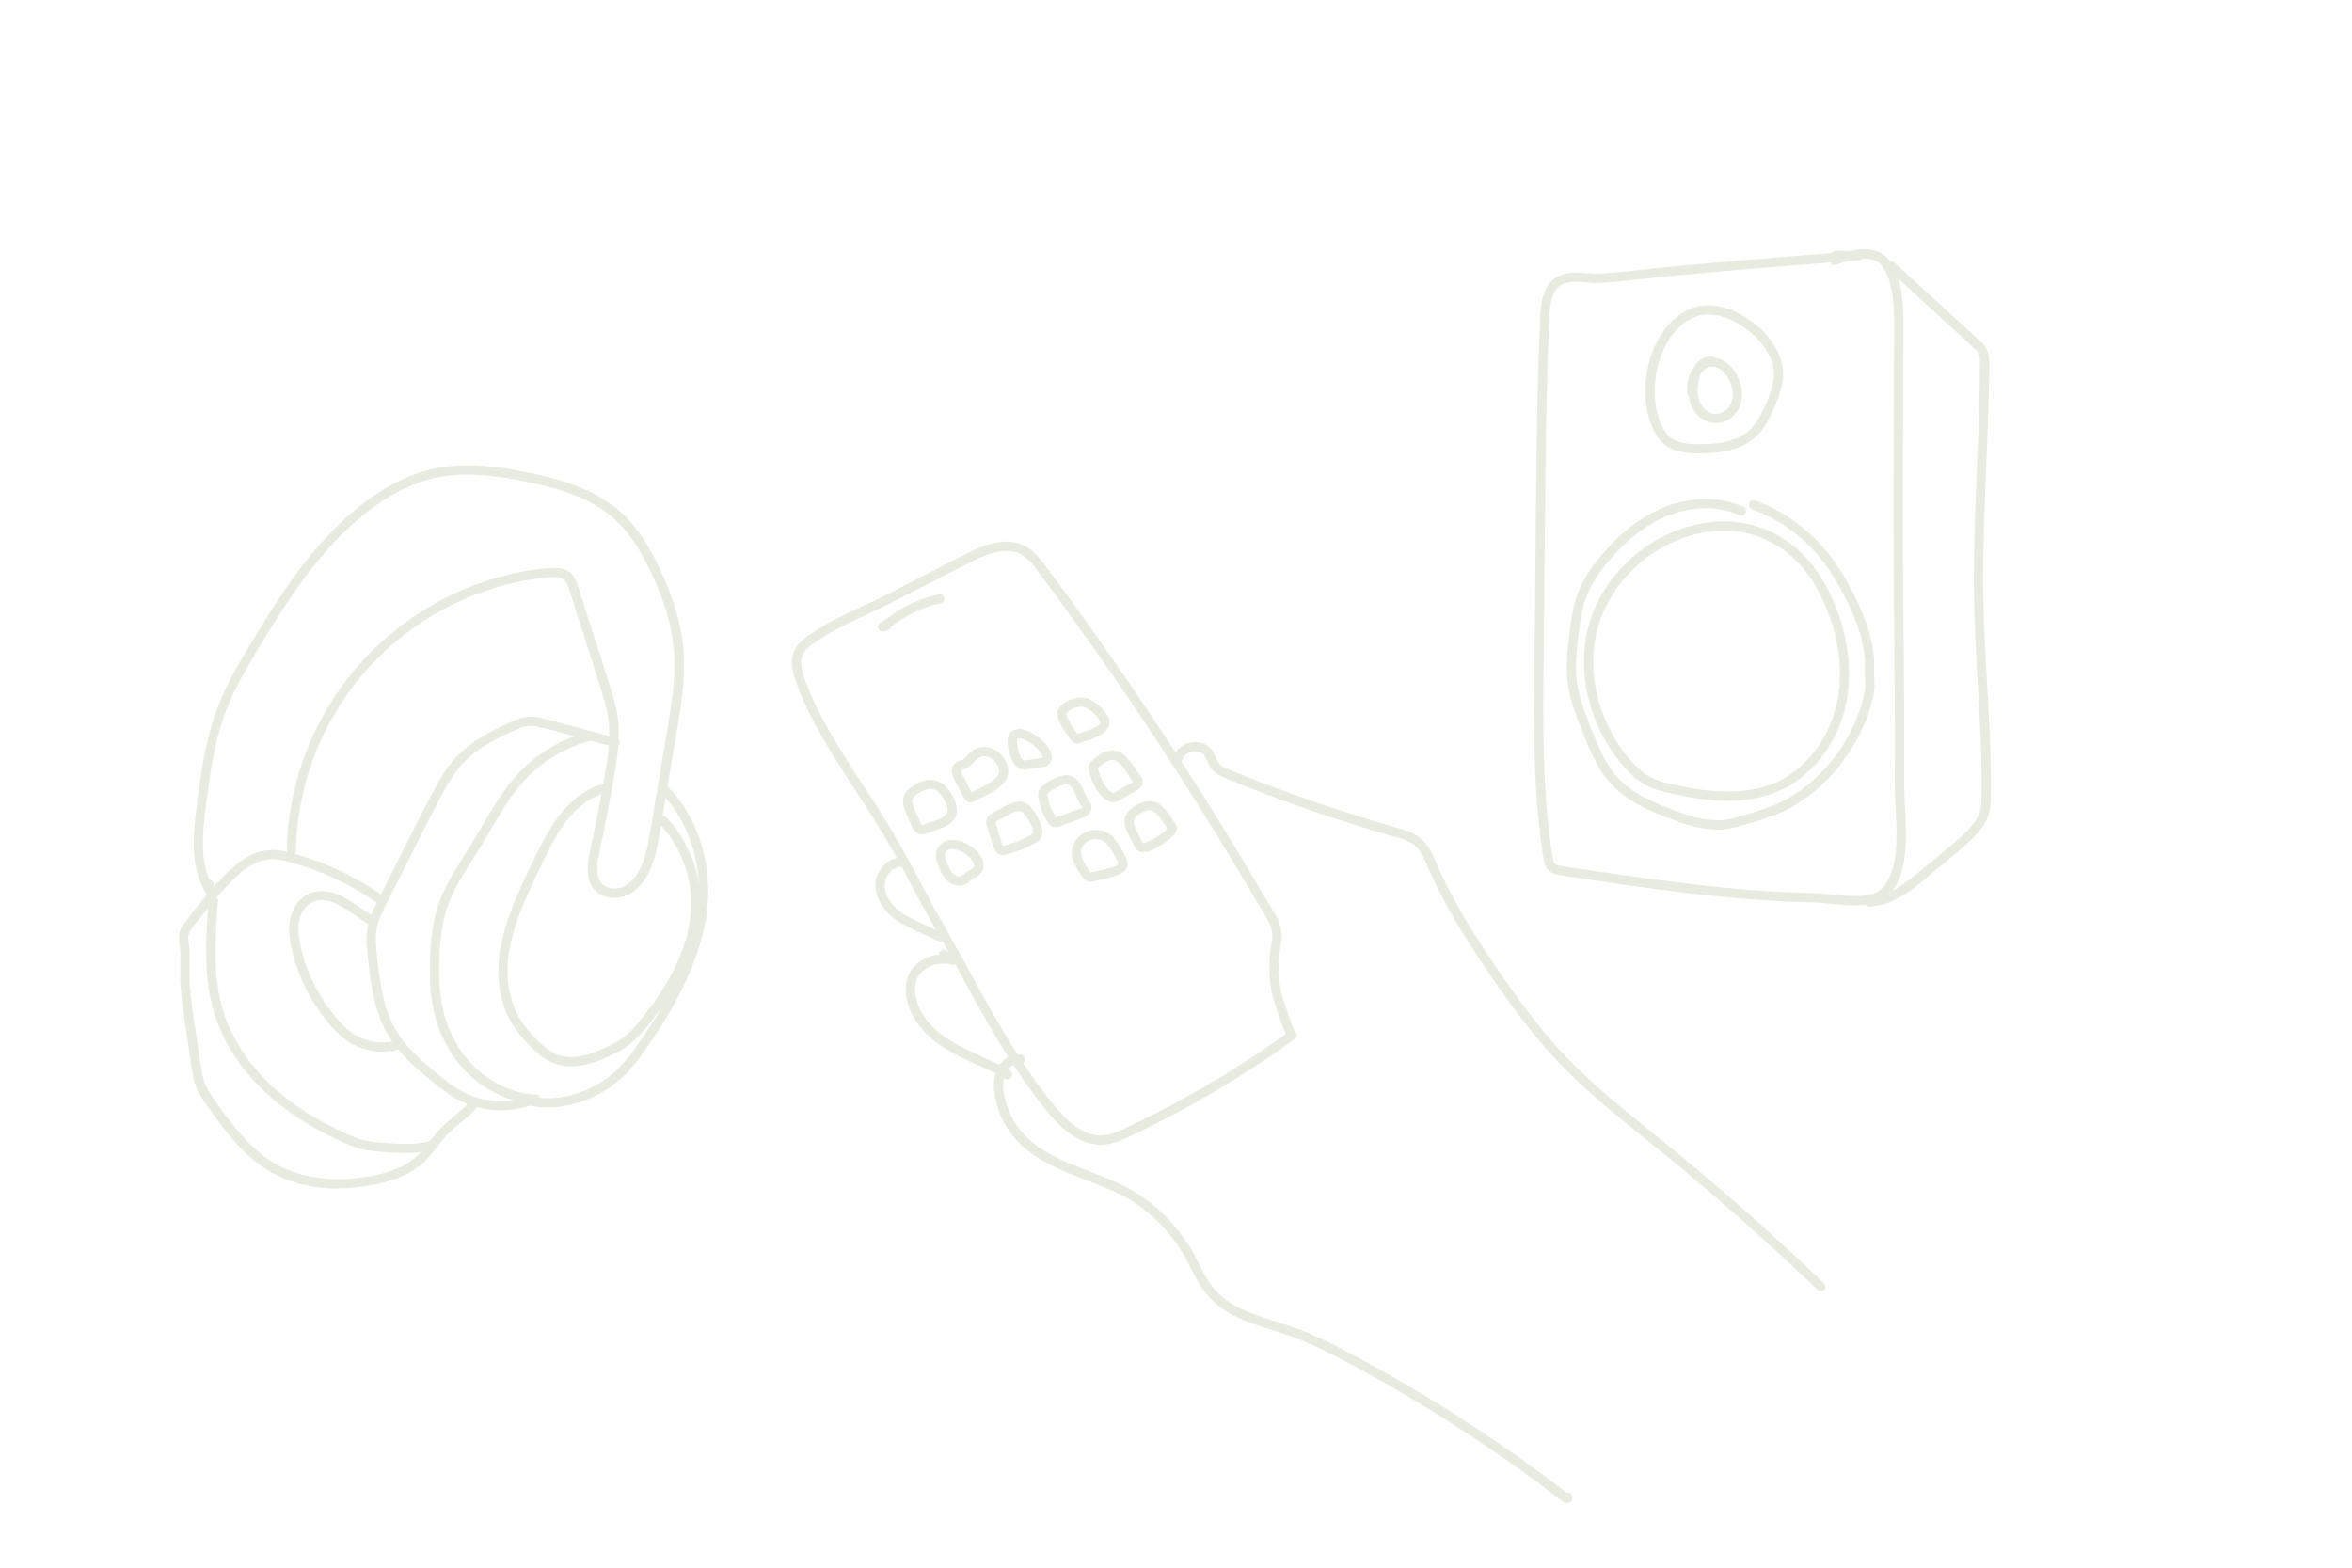 <svg xmlns="http://www.w3.org/2000/svg" id="Layer_2" data-name="Layer 2" viewBox="0 0 255.12 170.08"><defs><style>      .cls-1 {        fill: #e8ebe0;      }    </style></defs><g><path class="cls-1" d="M119.39,124.2c-2.54,0-4.54-2.08-5.85-3.68-3.81-4.67-6.73-10.02-9.55-15.21l-.47-.87c-.57-1.05-1.15-2.08-1.74-3.11-.89-1.57-1.81-3.19-2.67-4.85-1.64-3.17-3.37-6.17-5.13-8.91-.41-.63-.83-1.27-1.25-1.92-2.42-3.71-4.92-7.54-6.39-11.66-.37-1.03-.71-2.37-.12-3.52.31-.6.83-1.04,1.34-1.42,1.78-1.32,3.88-2.29,5.91-3.24.89-.41,1.78-.83,2.63-1.26l8.43-4.33c2.24-1.15,4.59-2.06,6.65-.98,1.02.53,1.73,1.48,2.29,2.25h0c2.65,3.55,5.27,7.2,7.79,10.84,4.51,6.51,8.87,13.24,12.95,19.99,1.04,1.72,2.06,3.44,3.08,5.18.16.27.32.53.48.78.77,1.23,1.49,2.38,1.17,4.08-.32,1.63-.32,3.4-.02,5.11.07.39,1.19,3.82,1.53,4.45.04.03.07.07.1.11.16.22.11.54-.11.7-5.6,4.05-11.61,7.6-17.86,10.54-.98.46-1.88.85-2.89.92-.11,0-.21.01-.31.01ZM109.16,59.77c-1.31,0-2.76.63-4.17,1.35l-8.43,4.33c-.86.44-1.76.86-2.67,1.28-1.98.92-4.03,1.87-5.73,3.13-.48.36-.84.68-1.05,1.07-.42.81-.13,1.88.17,2.73,1.43,4.01,3.9,7.79,6.29,11.45.42.65.84,1.29,1.25,1.92,1.78,2.77,3.52,5.79,5.17,8.99.85,1.65,1.76,3.26,2.65,4.82.59,1.04,1.17,2.07,1.75,3.12l.47.87c2.8,5.14,5.69,10.46,9.45,15.05,1.22,1.49,3.08,3.47,5.32,3.3.83-.06,1.64-.41,2.53-.83,6.06-2.85,11.88-6.28,17.33-10.18-.68-1.36-1.55-4.49-1.56-4.53-.32-1.83-.31-3.72.02-5.47.25-1.31-.29-2.17-1.03-3.36-.16-.26-.33-.53-.49-.81-1.01-1.73-2.03-3.45-3.07-5.16-4.08-6.74-8.42-13.45-12.92-19.94-2.52-3.63-5.13-7.27-7.77-10.81h0c-.54-.72-1.14-1.53-1.96-1.96-.49-.25-1.01-.36-1.56-.36Z"></path><path class="cls-1" d="M95.73,68.51c-.21,0-.41-.14-.48-.34-.08-.23.02-.48.24-.6.3-.16.58-.37.88-.59l.29-.21c1.53-1.1,3.31-1.89,5.15-2.29.27-.06.54.11.59.38.06.27-.11.54-.38.59-1.71.37-3.36,1.1-4.78,2.12l-.28.2c-.1.08-.21.15-.31.23-.04.15-.14.28-.29.34-.18.07-.37.12-.56.15-.02,0-.04,0-.07,0Z"></path><path class="cls-1" d="M116.82,80.68c-.14,0-.31-.05-.5-.22-.45-.4-1.83-2.5-1.63-3.24.33-1.18,2.15-1.74,3.17-1.48.85.22,2.5,1.55,2.48,2.64-.01,1.17-1.54,1.67-2.66,2.04-.25.08-.48.16-.65.23h0c-.06.02-.13.04-.22.04ZM117.29,76.67c-.64,0-1.51.36-1.64.82.03.29.83,1.7,1.23,2.14.15-.05.31-.11.49-.16.64-.21,1.96-.64,1.97-1.1,0-.46-1.16-1.51-1.73-1.66-.1-.02-.2-.04-.32-.04Z"></path><path class="cls-1" d="M111.11,83.5c-.11,0-.22-.01-.33-.04-.2-.05-.38-.15-.54-.3-.32-.29-.48-.7-.6-1.02-.49-1.42-.45-2.33.12-2.79.52-.42,1.35-.32,2.33.27.91.55,2.19,1.74,1.99,2.74-.06.28-.28.76-1.12.88l-1.44.21c-.11.02-.25.04-.4.04ZM110.54,80.1c-.07,0-.12.01-.15.03-.09.06-.22.49.19,1.68.07.2.17.47.32.61.04.04.08.06.12.07.08.02.22,0,.34-.02l1.44-.21s0,0,0,0c.24-.03.29-.1.29-.1.04-.15-.33-.86-1.28-1.52-.6-.41-1.05-.55-1.28-.55Z"></path><path class="cls-1" d="M105.26,87.04c-.5,0-.79-.57-1.3-1.62-.11-.23-.25-.52-.31-.6-.24-.33-.47-.87-.37-1.4.06-.32.23-.58.49-.74.15-.1.3-.14.43-.18l.12-.04c.21-.08.4-.27.61-.5.18-.19.37-.39.61-.55.98-.66,2.45-.38,3.19.63.94,1.26.82,2.42-.33,3.37h0c-.56.45-1.27.8-1.9,1.1l-.82.41c-.07.04-.19.1-.35.12-.03,0-.05,0-.08,0ZM106.76,82.05c-.23,0-.46.06-.65.18-.15.1-.3.25-.45.42-.26.27-.55.58-.98.74-.06.02-.13.04-.19.06-.07.02-.14.04-.17.06-.08.25,0,.52.15.71.1.14.21.37.4.76.12.25.35.73.51.98l.7-.35c.58-.28,1.23-.6,1.7-.98h0c.62-.5.88-1.04.16-2-.28-.37-.75-.58-1.19-.58ZM108.1,85.02h0,0Z"></path><path class="cls-1" d="M100.04,90.51c-.14,0-.28-.02-.42-.08-.49-.2-.69-.7-.79-.97-.1-.25-.22-.5-.33-.74-.48-1.02-1.08-2.29.33-3.32,1.55-1.13,2.69-.84,3.37-.39.77.5,1.65,1.95,1.58,3-.08,1.29-1.3,1.72-2.29,2.06-.23.08-.45.16-.66.24h0c-.18.08-.47.2-.8.2ZM100.89,85.6c-.44,0-.93.2-1.47.59-.68.5-.56.95-.02,2.09.12.26.25.53.36.81.04.1.15.37.24.41.1.04.35-.07.45-.12h0c.22-.1.47-.18.72-.27.96-.33,1.58-.59,1.62-1.18.03-.59-.59-1.76-1.13-2.11-.24-.15-.49-.23-.77-.23Z"></path><path class="cls-1" d="M104.06,96.09c-.53,0-1.04-.26-1.37-.59-.11-.11-.2-.22-.29-.34-.26-.36-.43-.76-.59-1.15-.18-.44-.57-1.36-.06-2.1.48-.7,1.31-.95,2.3-.69,1.2.32,2.54,1.41,2.63,2.53.03.38-.06,1.09-1.03,1.52-.11.05-.23.16-.36.26-.17.15-.37.32-.63.43-.19.08-.39.12-.59.12ZM103.3,92.12c-.28,0-.56.08-.74.35-.18.26,0,.75.16,1.15.14.33.29.68.48.95.06.08.12.15.18.22.22.22.59.38.87.27.12-.05.24-.16.37-.27.17-.14.36-.31.6-.42h0c.47-.21.45-.44.44-.53-.04-.53-.9-1.39-1.89-1.65-.15-.04-.31-.07-.47-.07Z"></path><path class="cls-1" d="M120.76,87.03c-.25,0-.5-.09-.77-.26-1.08-.7-1.51-1.99-1.83-2.94-.06-.18-.16-.48-.06-.8.08-.27.28-.44.41-.56.9-.8,1.65-1.13,2.38-1.04,1.04.13,1.7,1.12,2.47,2.25l.34.5c.08.12.23.32.24.6.03.59-.52.91-.71,1.01l-1.73.99c-.16.09-.38.22-.65.24-.03,0-.06,0-.09,0ZM120.67,82.43c-.39,0-.89.27-1.49.8-.04.03-.11.09-.12.12,0,.01.04.12.06.17.35,1.04.7,1.94,1.42,2.41.15.1.21.1.23.1.06,0,.17-.07.24-.11l1.73-.99c.1-.06.15-.1.18-.12-.02,0-.04-.03-.05-.05,0,0,0,0,0,0l-.35-.51c-.63-.94-1.17-1.74-1.77-1.82-.03,0-.07,0-.1,0Z"></path><path class="cls-1" d="M114.44,89.73c-.11,0-.23-.02-.36-.08-.2-.1-.3-.26-.35-.34-.54-.81-.91-1.76-1.08-2.72-.05-.27-.07-.59.08-.89.38-.73,2.26-1.75,3.16-1.59,1.01.17,1.43,1.13,1.77,1.9.13.3.26.59.4.79h0s-.41.29-.41.29l.45-.23c.12.17.28.4.3.71.02.36-.15.86-1.05,1.19l-2.48.91c-.09.03-.25.09-.43.09ZM115.67,85.07c-.49,0-1.85.7-2.05,1.08,0,.01-.02.07.02.25.14.81.45,1.6.9,2.29l2.47-.9c.35-.13.4-.23.4-.23-.01,0-.08-.09-.12-.15,0,0-.04-.06-.04-.06-.2-.28-.35-.63-.5-.97-.32-.74-.57-1.23-1.02-1.31-.02,0-.04,0-.06,0Z"></path><path class="cls-1" d="M108.79,92.77c-.07,0-.14,0-.22-.02-.59-.13-.78-.75-.85-.99l-.65-2.06c-.05-.17-.14-.43-.07-.72.12-.53.61-.77.85-.89.17-.08.36-.19.56-.31.8-.46,1.79-1.03,2.68-.72.91.32,1.68,1.91,1.84,2.51.12.31.22.72.06,1.14-.16.39-.48.62-.81.8-.94.53-1.96.93-3,1.19-.11.03-.24.06-.38.06ZM110.54,87.99c-.47,0-1.14.38-1.64.67-.23.13-.44.25-.62.34-.24.12-.3.18-.31.2,0,.03.03.14.05.2l.65,2.06c.08.26.14.31.15.32,0,0,.08-.03.11-.04.97-.24,1.89-.61,2.76-1.09.11-.06.32-.18.37-.3.03-.08,0-.23-.07-.44,0-.02-.01-.04-.02-.05-.15-.59-.85-1.71-1.21-1.84-.06-.02-.13-.03-.21-.03Z"></path><path class="cls-1" d="M124.03,92.46c-.17,0-.35-.03-.53-.13-.31-.18-.46-.48-.55-.67l-.58-1.21c-.18-.38-.43-.9-.38-1.47.06-.6.46-1.18,1.07-1.53,2.31-1.33,3.25.12,4.17,1.52l.17.25h0c.1.16.3.45.23.82-.05.29-.25.49-.35.59-.73.72-1.62,1.3-2.56,1.68-.13.05-.39.16-.68.16ZM124.69,87.92c-.3,0-.66.13-1.13.4-.26.15-.55.43-.58.76-.03.27.11.57.28.94l.58,1.21c.03.06.1.21.14.24,0,0,.07.03.35-.08.83-.33,1.6-.83,2.23-1.46.04-.04.06-.06.07-.07-.01.02-.07-.05-.08-.08h0l-.17-.26c-.65-1-1.04-1.59-1.7-1.59Z"></path><path class="cls-1" d="M118.29,95.68c-.06,0-.13,0-.2-.02-.38-.08-.59-.38-.7-.55-.38-.54-.82-1.16-1.02-1.88-.31-1.12.13-2.23,1.14-2.82,1.05-.62,2.37-.46,3.19.37.23.23,1.8,2.3,1.58,3.19-.21.84-1.46,1.17-2.94,1.49-.26.05-.48.1-.62.14,0,0,0,0,0,0-.11.03-.25.07-.42.07ZM118.57,95.12h0,0ZM118.9,91.03c-.32,0-.63.09-.89.24-.23.14-.97.66-.69,1.68.16.56.52,1.07.88,1.57.02.03.1.14.13.16-.02-.01.06-.03.1-.04.17-.05.41-.1.7-.16.5-.11,2.03-.43,2.18-.75,0-.34-.94-1.85-1.32-2.24-.32-.32-.71-.45-1.09-.45Z"></path><path class="cls-1" d="M197.51,140.09c-.12,0-.25-.05-.35-.14-5.49-5.27-11.26-10.37-17.16-15.16l-1.63-1.32c-3.18-2.57-6.47-5.22-9.34-8.24-2.97-3.13-5.46-6.62-7.5-9.62-2.26-3.32-4.82-7.29-6.68-11.62l-.06-.14c-.33-.77-.64-1.5-1.19-2.01-.64-.6-1.57-.86-2.47-1.11-6.14-1.74-12.25-3.85-18.16-6.29-.48-.2-1.09-.45-1.51-.96-.24-.29-.38-.62-.51-.91-.1-.23-.19-.44-.31-.61-.3-.42-.85-.49-1.26-.43-.41.07-.91.31-1.07.8-.08.26-.37.41-.63.32-.26-.08-.41-.37-.32-.63.25-.77.96-1.34,1.86-1.48.9-.14,1.76.17,2.23.83.19.26.31.53.42.8.11.25.21.49.36.67.24.29.63.47,1.12.67,5.88,2.42,11.95,4.52,18.05,6.25.97.27,2.06.58,2.88,1.35.7.65,1.07,1.51,1.43,2.34l.06.14c1.83,4.25,4.36,8.17,6.59,11.45,2.02,2.97,4.47,6.41,7.39,9.5,2.82,2.97,6.09,5.6,9.24,8.15l1.63,1.32c5.92,4.81,11.71,9.93,17.22,15.22.2.19.21.51.01.71-.1.1-.23.15-.36.15Z"></path><path class="cls-1" d="M169.98,163.07c-.14,0-.3-.04-.48-.18-7.48-5.77-15.51-10.94-23.87-15.35-1.61-.85-3.49-1.81-5.45-2.52-.67-.24-1.37-.46-2.06-.68-2.56-.8-5.2-1.63-7.02-3.68-.84-.95-1.42-2.07-1.98-3.16-.27-.53-.54-1.06-.84-1.57-1.36-2.28-3.55-4.5-5.74-5.78-1.47-.86-3.13-1.51-4.75-2.13-2.86-1.11-5.81-2.25-7.82-4.66-1.12-1.34-1.85-2.97-2.09-4.7-.16-1.12-.05-2.03.32-2.76.51-1.02,1.57-1.62,2.56-1.46.27.04.46.3.42.57-.04.27-.3.46-.57.42-.64-.1-1.25.4-1.51.92-.28.55-.35,1.26-.22,2.17.22,1.52.88,3.02,1.87,4.2,1.85,2.21,4.55,3.25,7.41,4.36,1.65.64,3.36,1.3,4.89,2.21,2.32,1.37,4.65,3.72,6.09,6.13.31.53.59,1.07.87,1.62.55,1.08,1.08,2.1,1.83,2.95,1.63,1.83,4.14,2.62,6.57,3.39.71.22,1.42.45,2.1.69,2.02.73,3.94,1.71,5.58,2.57,8.33,4.39,16.34,9.53,23.8,15.27.04-.01.08-.02.13-.01.22,0,.47.23.53.43.06.21-.04.5-.22.62-.05.04-.18.1-.35.1Z"></path><path class="cls-1" d="M109.28,117.09c-.08,0-.17-.02-.25-.07-.95-.55-1.98-1.02-2.97-1.47-1.2-.54-2.43-1.1-3.58-1.82-2.59-1.63-4.13-3.89-4.22-6.19-.03-.7.08-1.33.34-1.85.26-.54.69-1.03,1.25-1.41.6-.4,1.29-.65,2.01-.72,0-.14.04-.29.16-.4.2-.19.52-.18.71.03.22.24.5.42.81.53.26.09.39.37.31.62-.08.26-.36.4-.62.33-.94-.28-2.02-.11-2.82.43-.41.28-.73.63-.91,1.01-.18.38-.26.84-.24,1.38.11,2.8,2.66,4.7,3.76,5.38,1.09.68,2.29,1.23,3.46,1.76,1.02.46,2.07.94,3.06,1.51.24.14.32.44.18.68-.09.16-.26.25-.43.25Z"></path><path class="cls-1" d="M101.99,102.13c-.07,0-.14-.01-.21-.04l-2.06-.94c-1.05-.48-2.23-1.02-3.18-1.88-1.09-1-1.68-2.32-1.56-3.54.14-1.51,1.49-2.77,2.87-2.65.28.02.48.26.46.54-.02.28-.26.49-.54.46-.92-.09-1.71.87-1.8,1.75-.09.91.38,1.92,1.24,2.71.83.75,1.89,1.24,2.92,1.71l2.05.94c.25.11.36.41.25.66-.08.18-.27.29-.46.29Z"></path></g><g><path class="cls-1" d="M66.63,97.42c-.78,0-1.54-.28-2.05-.8-1.09-1.11-.92-2.76-.56-4.38.58-2.69,1.12-5.42,1.58-8.11.37-2.14.67-4.22.38-6.25-.17-1.16-.53-2.31-.89-3.43l-3.31-10.38c-.17-.55-.35-1.02-.69-1.25-.31-.2-.77-.21-1.17-.19-1.05.04-2.16.18-3.41.43-6.76,1.36-12.92,5.02-17.35,10.32s-6.94,12.01-7.07,18.9c0,.27-.23.49-.5.49h0c-.28,0-.5-.23-.49-.51.14-7.12,2.74-14.06,7.31-19.52,4.57-5.47,10.93-9.25,17.92-10.66,1.3-.26,2.46-.41,3.56-.45.6-.02,1.23,0,1.76.35.67.44.93,1.25,1.1,1.78l3.31,10.37c.37,1.16.75,2.35.93,3.59.31,2.17,0,4.34-.39,6.56-.46,2.7-1,5.44-1.58,8.15-.29,1.35-.46,2.7.3,3.47.51.52,1.42.66,2.21.33.9-.37,1.49-1.19,1.82-1.81.68-1.25.92-2.72,1.16-4.13l1.84-10.92c.5-2.97,1.02-6.04.73-9.06-.23-2.47-1.02-5.12-2.42-8.1-1.27-2.72-2.51-4.54-4.01-5.9-2.7-2.44-6.47-3.44-9.79-4.1-2.99-.59-6.49-1.09-9.78-.34-2.1.48-4.25,1.5-6.4,3.03-5.38,3.85-9.11,9.59-12.47,15.14-1.5,2.49-2.94,4.94-3.88,7.57-1.14,3.16-1.58,6.57-2,9.86-.37,2.88-.61,5.65.36,7.93.21.02.38.17.43.39l.19.82c.05.24-.07.48-.29.57-.22.09-.48.02-.61-.19-1.78-2.74-1.52-6.12-1.06-9.65.43-3.34.88-6.8,2.06-10.07.98-2.72,2.44-5.22,3.97-7.75,3.41-5.64,7.21-11.48,12.74-15.44,2.26-1.61,4.53-2.69,6.76-3.19,3.48-.79,7.11-.28,10.2.34,3.46.68,7.38,1.73,10.27,4.34,2.06,1.86,3.35,4.3,4.25,6.22,1.44,3.09,2.26,5.84,2.51,8.43.3,3.15-.23,6.29-.74,9.32l-1.84,10.92c-.24,1.43-.51,3.04-1.27,4.44-.41.76-1.15,1.77-2.32,2.26-.4.17-.83.25-1.25.25Z"></path><path class="cls-1" d="M36.71,128.95c-2.86,0-5.48-.67-7.62-1.96-2.8-1.7-4.79-4.47-6.54-6.91-.42-.59-.86-1.2-1.16-1.89-.38-.86-.51-1.77-.64-2.66l-.71-4.78c-.24-1.59-.48-3.24-.49-4.91,0-.33,0-.66.01-.99.02-.74.04-1.43-.05-2.13l-.03-.22c-.06-.42-.12-.9,0-1.38.13-.48.42-.86.68-1.19,1.25-1.61,2.55-3.27,4-4.78,1.2-1.25,2.84-2.72,4.9-2.91,1.04-.1,2.07.15,3.02.42,3.3.95,6.41,2.42,9.24,4.36.23.16.29.47.13.69-.16.23-.47.29-.69.13-2.75-1.88-5.76-3.3-8.96-4.22-1-.29-1.83-.47-2.65-.39-1.74.16-3.2,1.48-4.27,2.61-1.41,1.47-2.69,3.12-3.93,4.7-.21.27-.42.55-.5.83-.08.29-.03.63.02.99l.03.23c.09.76.08,1.53.06,2.27,0,.32-.02.64-.01.96,0,1.59.25,3.21.48,4.77l.71,4.78c.12.82.25,1.66.57,2.4.26.6.64,1.14,1.05,1.7,1.7,2.37,3.62,5.04,6.25,6.64,2.82,1.71,6.59,2.24,10.63,1.48,2.29-.43,3.96-1.17,5.11-2.27.47-.45.87-.96,1.28-1.51.35-.46.72-.94,1.13-1.37.46-.48.97-.91,1.47-1.32.66-.54,1.28-1.06,1.77-1.69.17-.22.48-.25.7-.08.22.17.25.48.08.7-.56.72-1.25,1.29-1.92,1.84-.5.41-.96.79-1.38,1.23-.38.4-.71.83-1.06,1.29-.42.55-.86,1.12-1.39,1.62-1.29,1.24-3.13,2.06-5.61,2.53-1.27.24-2.51.36-3.72.36Z"></path><path class="cls-1" d="M41.54,114.11c-1.45,0-2.91-.46-4.07-1.32-.46-.34-.91-.76-1.43-1.34-2.17-2.4-3.68-5.34-4.4-8.49-.2-.9-.41-2.09-.16-3.27.26-1.27,1.03-2.29,2.05-2.74.83-.37,1.86-.37,2.89,0,.88.31,1.63.83,2.36,1.32l1.55,1.05c.23.16.29.47.13.69-.16.23-.47.29-.69.13l-1.55-1.05c-.68-.46-1.38-.94-2.13-1.21-.79-.28-1.55-.29-2.15-.03-.71.32-1.28,1.1-1.48,2.03-.21.99-.02,2.04.16,2.84.67,2.99,2.11,5.77,4.16,8.04.48.53.88.91,1.28,1.21,1.41,1.05,3.34,1.4,5.03.91.26-.08.54.08.62.34.08.27-.08.54-.34.62-.59.17-1.21.25-1.83.25Z"></path><path class="cls-1" d="M44,125.09c-.85,0-1.68-.06-2.46-.12-.82-.06-1.67-.12-2.5-.35-.6-.16-1.18-.4-1.71-.64-3.41-1.51-6.29-3.36-8.57-5.49-2.66-2.49-4.57-5.46-5.52-8.57-1.22-4.02-.9-8.39-.6-12.25.02-.28.26-.49.54-.46.28.02.48.26.46.54-.3,3.96-.61,8.05.56,11.89.9,2.95,2.71,5.76,5.25,8.14,2.19,2.05,4.98,3.84,8.29,5.3.58.25,1.06.45,1.56.59.74.2,1.54.26,2.32.31,1.66.12,3.37.25,4.98-.17.27-.08.54.09.61.36s-.09.54-.36.61c-.93.24-1.9.32-2.84.32Z"></path><path class="cls-1" d="M54.38,120.46c-1.66,0-3.33-.41-4.78-1.2-.97-.53-1.85-1.22-2.66-1.88-1.79-1.45-3.8-3.18-5.03-5.42-1.38-2.51-1.71-5.45-2-8.05-.11-1.02-.23-2.07-.06-3.14.2-1.22.77-2.35,1.27-3.35l3.44-6.83c.72-1.44,1.45-2.87,2.2-4.29.82-1.54,1.72-3.15,2.99-4.43,1.55-1.56,3.51-2.54,5.39-3.42.72-.33,1.38-.62,2.12-.68.81-.07,1.59.14,2.28.33l7.31,1.97c.27.07.42.35.35.61-.07.27-.34.43-.61.35l-7.31-1.97c-.64-.17-1.3-.35-1.94-.3-.58.05-1.15.3-1.79.59-1.8.83-3.67,1.77-5.1,3.21-1.18,1.19-2,2.66-2.82,4.2-.75,1.42-1.47,2.85-2.19,4.28l-3.44,6.83c-.49.98-1,1.99-1.17,3.06-.15.93-.04,1.92.07,2.87.28,2.51.6,5.35,1.88,7.68,1.15,2.08,3,3.68,4.79,5.13.81.66,1.62,1.29,2.51,1.78,2.19,1.19,4.9,1.41,7.25.58.09-.03.18-.04.27-.02,2.49.55,4.81-.15,6.31-.84,1.98-.91,3.4-2.15,4.91-4.28,2.52-3.56,5.56-8.34,6.65-13.67,1.06-5.15-.31-10.48-3.57-13.93-.19-.2-.18-.52.02-.71.2-.19.52-.18.71.02,3.48,3.68,4.94,9.36,3.82,14.82-1.13,5.51-4.24,10.4-6.82,14.04-1.59,2.26-3.18,3.63-5.3,4.61-1.62.74-4.1,1.5-6.81.94-1.01.34-2.08.5-3.14.51Z"></path><path class="cls-1" d="M61.96,115.69c-.69,0-1.38-.12-2.06-.41-.93-.4-1.66-1.06-2.32-1.72-.93-.93-1.6-1.76-2.1-2.6-1.26-2.14-1.7-4.94-1.23-7.91.44-2.73,1.55-5.3,2.57-7.5.44-.95.88-1.89,1.34-2.82.78-1.59,1.65-3.27,2.85-4.7.96-1.13,2.55-2.57,4.71-3.04.27-.06.54.11.59.38.06.27-.11.54-.38.59-1.89.41-3.31,1.7-4.16,2.71-1.14,1.34-1.97,2.95-2.72,4.49-.46.93-.9,1.86-1.33,2.8-.98,2.14-2.07,4.63-2.49,7.24-.44,2.73-.05,5.3,1.1,7.24.45.76,1.07,1.53,1.94,2.4.59.59,1.24,1.18,2.01,1.51,1.46.63,3.27.36,5.71-.85.56-.28,1.15-.59,1.68-.99.66-.5,1.23-1.17,1.71-1.75,3.91-4.73,5.78-9.24,5.58-13.4-.15-2.94-1.39-5.86-3.42-8-.19-.2-.18-.52.02-.71.2-.19.52-.18.71.02,2.19,2.31,3.53,5.46,3.69,8.64.22,4.42-1.73,9.16-5.8,14.09-.52.62-1.13,1.34-1.87,1.91-.59.45-1.23.79-1.84,1.09-1.21.6-2.83,1.28-4.49,1.28Z"></path><path class="cls-1" d="M58.07,119.76s-.02,0-.03,0c-2.58-.14-5.19-1.3-7.16-3.17-1.86-1.76-3.21-4.18-3.81-6.83-.47-2.04-.47-4.14-.43-5.53.05-1.8.21-4.16,1.03-6.41.65-1.8,1.69-3.42,2.68-4.99.27-.42.53-.84.79-1.26.39-.63.76-1.27,1.13-1.91,1.16-1.99,2.36-4.05,3.97-5.77,2.04-2.17,4.75-3.78,7.63-4.52.27-.07.54.09.61.36.07.27-.09.54-.36.61-2.71.69-5.25,2.2-7.15,4.23-1.54,1.64-2.71,3.65-3.83,5.59-.38.65-.75,1.29-1.14,1.93-.26.43-.53.85-.8,1.27-.97,1.52-1.97,3.1-2.59,4.8-.6,1.65-.9,3.53-.97,6.09-.06,2.16.07,3.79.41,5.28.56,2.46,1.81,4.7,3.53,6.33,1.8,1.71,4.18,2.76,6.53,2.89.28.02.49.25.47.53-.01.27-.24.47-.5.47Z"></path></g><g><path class="cls-1" d="M201.16,98.22c-.91,0-1.85-.09-2.71-.18-.62-.06-1.21-.12-1.69-.13-9.23-.2-18.48-1.59-27.43-2.94-.36-.05-.92-.14-1.32-.51-.41-.38-.52-.9-.6-1.4-1.1-6.86-1.04-13.88-.97-20.67l.14-15.08c.07-7.54.14-15.33.49-22.99.07-1.58.35-3.5,1.86-4.31,1.03-.55,2.17-.46,3.29-.37.52.04,1.02.08,1.47.05,1.42-.1,2.86-.25,4.26-.41.72-.08,1.44-.16,2.16-.23,6.33-.62,12.59-1.13,18.55-1.58.07-.14.21-.24.38-.25.58-.04.97-.01,1.35.01.08,0,.15,0,.22.01,1.35-.31,3.1-.4,4.21.85,1.68,2.05,1.66,5.62,1.65,7.99l-.02,3.31c-.01,2.28-.03,4.55-.03,6.83l-.03,6.29c-.02,5.16.03,10.39.08,15.44.05,5.62.11,11.43.07,17.17,0,.74.04,1.58.09,2.46.17,3.23.36,6.9-1.5,9.25-.88,1.1-2.38,1.39-3.96,1.39ZM170.94,30.57c-.56,0-1.09.07-1.55.32-1.06.57-1.27,2.07-1.33,3.47-.35,7.64-.42,15.43-.49,22.95l-.14,15.08c-.06,6.75-.12,13.72.96,20.5.05.34.12.66.29.83.16.15.45.2.78.25,8.92,1.34,18.15,2.74,27.31,2.93.51.01,1.12.07,1.77.14,2.12.21,4.75.48,5.79-.83,1.63-2.06,1.45-5.52,1.29-8.58-.05-.9-.09-1.75-.09-2.52.04-5.73-.01-11.53-.07-17.15-.05-5.06-.1-10.29-.08-15.46l.03-6.29c0-2.28.01-4.56.03-6.83l.02-3.31c.01-2.22.03-5.57-1.41-7.33-.45-.5-1.12-.73-2.03-.69-.08.11-.21.18-.36.19-.43.03-.86.06-1.3.1-.32.09-.66.2-1.02.33h0c-.15.05-.54.2-.77-.15l-.02-.04c-5.91.45-12.11.95-18.38,1.57-.71.07-1.43.15-2.14.23-1.41.15-2.86.31-4.3.41-.53.03-1.09,0-1.62-.05-.41-.03-.8-.07-1.18-.07Z"></path><path class="cls-1" d="M202.78,98.35c-.27,0-.49-.21-.5-.48-.01-.28.2-.51.48-.52,2.01-.08,3.73-1.37,5.6-2.92l2.65-2.2c.92-.76,1.88-1.55,2.68-2.45.53-.59.84-1.06,1.01-1.55.21-.58.23-1.22.24-1.93.06-3.99-.18-8.11-.41-12.1-.19-3.34-.39-6.79-.42-10.17-.04-4.46.15-8.98.33-13.36.15-3.63.31-7.39.33-11.06,0-.43,0-.92-.18-1.28-.13-.26-.38-.49-.63-.71l-9.12-8.36c-.2-.19-.22-.5-.03-.71.19-.2.5-.22.71-.03l9.12,8.36c.29.27.63.57.84.99.3.58.29,1.22.29,1.74-.02,3.69-.18,7.46-.33,11.1-.18,4.36-.37,8.88-.33,13.31.03,3.35.23,6.79.42,10.12.23,4,.47,8.14.41,12.17-.01.78-.04,1.53-.3,2.26-.28.78-.8,1.41-1.21,1.88-.85.95-1.83,1.76-2.78,2.55l-2.65,2.2c-1.55,1.29-3.68,3.05-6.19,3.15h-.02Z"></path><path class="cls-1" d="M186.27,90c-1.98,0-3.98-.71-6.01-1.53-1.84-.74-3.93-1.71-5.47-3.37-1.51-1.62-2.35-3.75-3.1-5.62-.68-1.72-1.39-3.49-1.63-5.4-.21-1.64-.06-3.26.12-4.91.19-1.72.41-3.4,1.05-5,.51-1.28,1.3-2.52,2.47-3.93,2.08-2.47,4.37-4.23,6.8-5.21,2.91-1.17,6.04-1.19,8.58-.05.25.11.36.41.25.66-.11.25-.41.37-.66.25-2.29-1.03-5.13-1.01-7.79.07-2.28.92-4.44,2.58-6.41,4.93-1.11,1.32-1.84,2.48-2.31,3.66-.59,1.48-.81,3.08-.99,4.73-.18,1.59-.32,3.14-.12,4.67.23,1.78.91,3.5,1.57,5.16.71,1.79,1.52,3.83,2.9,5.31,1.41,1.51,3.37,2.42,5.11,3.12,2.55,1.02,5.04,1.88,7.38,1.22l.32-.09c1.85-.52,4.15-1.17,5.76-2.13,4.1-2.45,7.15-6.7,8.15-11.36.11-.52.09-1.09.06-1.69-.02-.39-.03-.78-.02-1.16.18-3.8-2.69-8.63-3.57-10.03-2.09-3.29-5.17-5.8-8.69-7.07-.26-.09-.39-.38-.3-.64.09-.26.38-.39.64-.3,3.72,1.35,6.98,4.01,9.19,7.48.92,1.46,3.92,6.52,3.73,10.61-.02.35,0,.71.02,1.07.03.64.06,1.3-.08,1.95-1.07,4.93-4.29,9.42-8.62,12.01-1.72,1.03-4.09,1.7-6,2.23l-.32.09c-.67.19-1.34.27-2.01.27Z"></path><path class="cls-1" d="M187.42,86.87c-2.08,0-4.1-.34-5.86-.71-1.01-.21-2.08-.47-3.04-.99-.91-.49-1.76-1.23-2.67-2.33-3.17-3.82-4.6-8.89-3.83-13.56h0c.92-5.62,5.4-10.51,11.14-12.16,4.94-1.42,9.67-.09,12.98,3.65,1.07,1.21,1.97,2.69,2.75,4.51,1.66,3.9,2.1,8.01,1.24,11.58-.98,4.06-3.76,7.51-7.26,9-1.75.75-3.62,1.01-5.45,1.01ZM173.01,69.45c-.72,4.39.63,9.15,3.61,12.76.83,1,1.58,1.66,2.38,2.09.85.46,1.83.69,2.78.89,3.16.67,7.22,1.24,10.71-.24,3.21-1.37,5.78-4.56,6.68-8.32.81-3.36.39-7.25-1.19-10.96-.74-1.72-1.58-3.11-2.58-4.24-3.04-3.44-7.4-4.66-11.95-3.35-5.38,1.55-9.57,6.12-10.43,11.37h0Z"></path><path class="cls-1" d="M184.26,49.18c-1.29,0-2.62-.11-3.64-.89-.59-.46-1.06-1.13-1.45-2.05-1.72-4.2-.25-10.81,4.17-12.73,1.68-.72,3.82-.42,5.89.84,2.4,1.46,4.03,3.76,4.17,5.86.09,1.3-.35,2.58-.84,3.75-.54,1.31-1.2,2.66-2.33,3.61-1.68,1.42-3.96,1.61-5.96,1.61h-.02ZM185.29,34.12c-.56,0-1.08.1-1.55.31-3.81,1.65-5.18,7.67-3.64,11.43h0c.31.76.68,1.29,1.13,1.64.83.63,1.99.69,3.02.69h.03c1.82,0,3.88-.17,5.32-1.38.96-.81,1.55-2.03,2.05-3.22.41-.99.84-2.15.76-3.31-.12-1.76-1.6-3.8-3.7-5.07-1.17-.72-2.36-1.08-3.42-1.08Z"></path><path class="cls-1" d="M186.12,45.91c-1.12,0-2.22-.8-2.69-1.95-.12-.3-.21-.62-.26-.96-.09-.09-.15-.21-.16-.34-.05-.98.12-1.81.49-2.47.06-.11.13-.22.21-.32.12-.22.26-.43.46-.62.51-.51,1.24-.7,1.84-.48.04.01.07.03.1.05.76.13,1.48.65,2.04,1.47.72,1.07.97,2.29.7,3.37-.33,1.29-1.47,2.24-2.69,2.25h-.03ZM184.56,40.41c-.08.17-.15.36-.22.59-.2.68-.35,1.68.02,2.58.32.79,1.05,1.33,1.77,1.33h.02c.77,0,1.52-.66,1.74-1.5.21-.8,0-1.73-.56-2.56-.21-.32-.79-1.05-1.56-1.06-.44,0-.88.24-1.2.63Z"></path></g></svg>